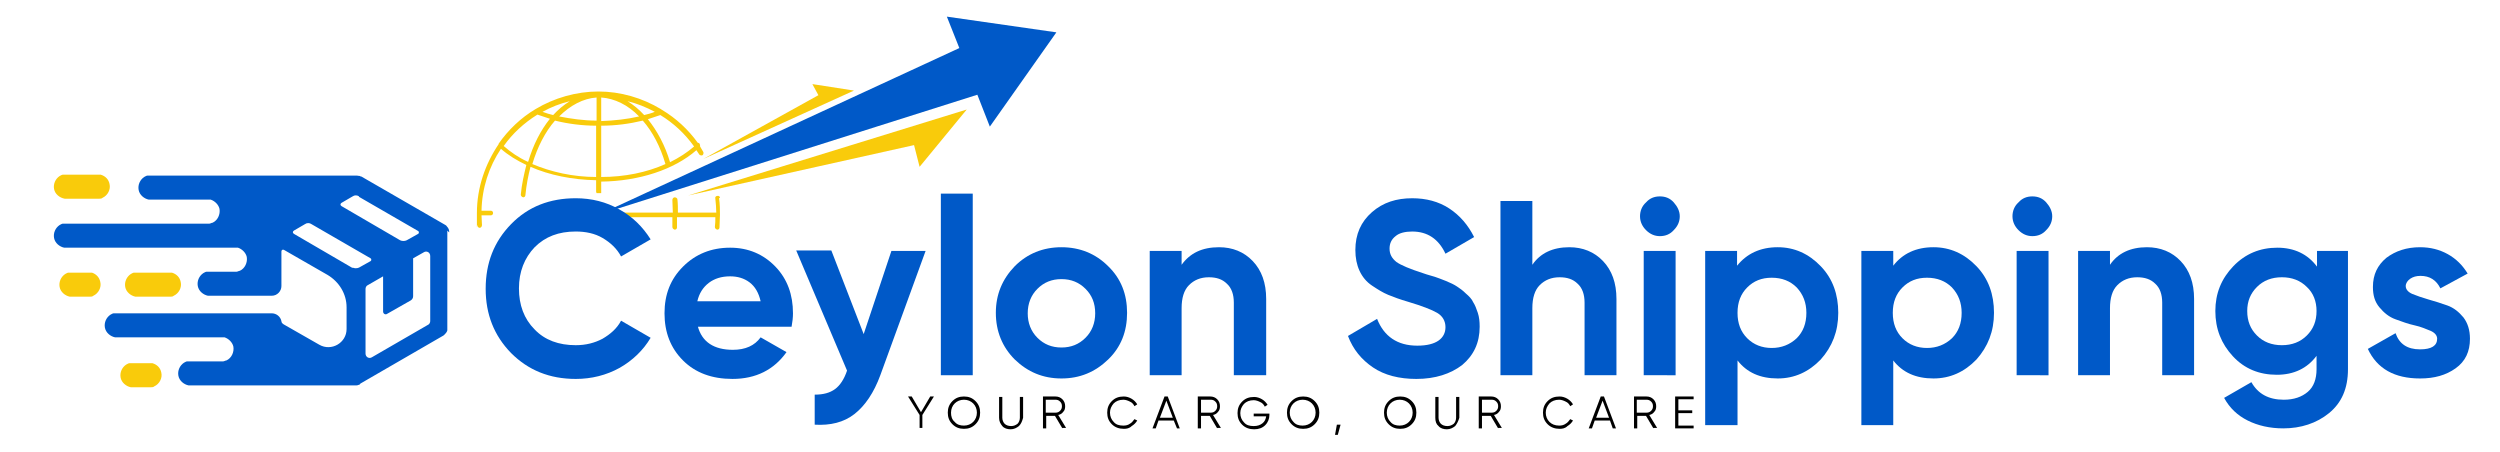<?xml version="1.0" encoding="utf-8"?>
<!-- Generator: Adobe Illustrator 28.6.0, SVG Export Plug-In . SVG Version: 9.03 Build 54939)  -->
<svg version="1.1" baseProfile="basic" id="Layer_1"
	 xmlns="http://www.w3.org/2000/svg" xmlns:xlink="http://www.w3.org/1999/xlink" x="0px" y="0px" viewBox="0 0 541 97.8"
	 xml:space="preserve">
<style type="text/css">
	.st0{display:none;}
	.st1{display:inline;fill:#0059C8;}
	.st2{fill:#F9CB0B;}
	.st3{fill:#0059C8;}
</style>
<g>
	<g id="BACKGROUND" class="st0">
		<rect x="-107.2" y="-178.5" class="st1" width="500" height="500"/>
	</g>
	<g id="OBJECTS">
		<g>
			<polygon class="st2" points="209.2,23.7 148.9,42.3 197.8,31.4 199,36.1 			"/>
			<polygon class="st2" points="184.8,19.6 152.2,34.4 177.1,20.6 175.8,18.2 			"/>
			<polygon class="st3" points="129.7,46.4 211.5,20.5 214.2,27.4 228.6,7 204.9,3.6 207.6,10.4 			"/>
			<g>
				<path class="st2" d="M155.8,42.8c0-0.3-0.3-0.5-0.6-0.4c-0.3,0-0.5,0.3-0.4,0.6c0.1,1,0.2,2,0.2,3h-8.3c0-0.9,0-1.9-0.1-2.8
					c0-0.3-0.3-0.5-0.6-0.5s-0.5,0.3-0.5,0.6c0,0.9,0.1,1.8,0.1,2.7h-13.5c0,0.3,0,0.7,0,1h13.4c0,0.7,0,1.4,0,2.1
					c0,0.3,0.2,0.5,0.5,0.6l0,0c0.3,0,0.5-0.2,0.5-0.5c0-0.7,0-1.4,0-2.2h8.3c0,0.7,0,1.4-0.1,2.1c0,0.3,0.2,0.5,0.5,0.6l0,0
					c0.3,0,0.5-0.2,0.5-0.5c0-0.9,0.1-1.8,0.1-2.7s0-2.4-0.2-3.6L155.8,42.8z"/>
				<path class="st2" d="M129.1,41.8c0.3,0,0.7,0,1,0v-2.5c8.2-0.1,15.8-2.6,20.6-6.8c0.2,0.3,0.4,0.6,0.6,0.9
					c0.1,0.2,0.5,0.3,0.7,0.2s0.3-0.5,0.2-0.7c-0.2-0.4-0.5-0.8-0.7-1.2c0-0.2,0-0.4-0.1-0.6c-0.1-0.1-0.2-0.2-0.4-0.2
					c-2.1-2.9-4.7-5.3-7.7-7.1c0,0-0.2-0.1-0.3-0.2c-4-2.4-8.7-3.8-13.5-3.8s-9.6,1.4-13.6,3.8l0,0c-3.2,1.9-5.9,4.5-8,7.5l0,0
					c0,0,0,0,0,0.1c-2.9,4.3-4.7,9.4-4.7,14.9s0,1.8,0.1,2.7c0,0.3,0.3,0.5,0.5,0.5s0,0,0,0c0.3,0,0.5-0.3,0.5-0.6
					c0-0.7-0.1-1.4-0.1-2.1h2c0.3,0,0.5-0.2,0.5-0.5s-0.2-0.5-0.5-0.5h-2c0.1-4.9,1.6-9.5,4.2-13.4c1.6,1.4,3.4,2.5,5.5,3.5
					c-0.5,2-1,4.2-1.2,6.4c0,0.3,0.2,0.5,0.5,0.6l0,0c0.3,0,0.5-0.2,0.5-0.5c0.2-2.1,0.6-4.2,1.1-6.1c4.1,1.8,9,2.8,14.2,2.9v2.5
					L129.1,41.8z M150.2,31.7c-1.5,1.3-3.2,2.4-5.2,3.4c-1.1-3.7-2.8-6.8-4.8-9.3c0.9-0.3,1.8-0.6,2.7-0.9
					C145.7,26.6,148.2,28.9,150.2,31.7z M141.7,24.2c-0.7,0.3-1.5,0.5-2.3,0.7c-1.1-1.2-2.3-2.2-3.6-3
					C137.9,22.4,139.8,23.2,141.7,24.2L141.7,24.2z M130.1,21.1c2.9,0.2,5.8,1.6,8.2,4.1c-2.6,0.6-5.4,0.9-8.2,1v-5V21.1z
					 M130.1,27.2c3.1,0,6.1-0.4,9-1.1c2.1,2.4,3.8,5.6,4.9,9.4c-4,1.8-8.8,2.8-13.9,2.8C130.1,38.3,130.1,27.2,130.1,27.2z
					 M129.1,26.1c-2.8,0-5.5-0.4-8.1-0.9c2.4-2.4,5.2-3.9,8.1-4.1V26.1z M123.3,21.9c-1.3,0.8-2.5,1.8-3.6,3
					c-0.8-0.2-1.5-0.4-2.3-0.7C119.2,23.2,121.2,22.4,123.3,21.9z M114.2,35c-2-0.9-3.7-2.1-5.2-3.4c1.9-2.7,4.4-5,7.3-6.8
					c0.9,0.3,1.8,0.6,2.7,0.9c-2,2.5-3.6,5.6-4.7,9.3H114.2z M115.2,35.5c1.1-3.7,2.8-7,4.9-9.4c2.8,0.7,5.9,1.1,8.9,1.1v11.1
					C124,38.3,119.2,37.2,115.2,35.5L115.2,35.5z"/>
				<path class="st2" d="M124.7,47l0.5-1h-3.6c-0.3,0-0.5,0.2-0.5,0.5s0.2,0.5,0.5,0.5H124.7z"/>
			</g>
			<g>
				<path class="st3" d="M124.6,82c-5.7,0-10.3-1.9-14-5.6c-3.7-3.8-5.5-8.4-5.5-13.9c0-5.6,1.8-10.2,5.5-14s8.4-5.6,14-5.6
					c3.4,0,6.6,0.8,9.4,2.4c2.9,1.6,5.1,3.8,6.8,6.5l-6.4,3.7c-0.9-1.7-2.3-3-4-4c-1.7-1-3.7-1.4-5.8-1.4c-3.7,0-6.6,1.1-8.9,3.4
					c-2.2,2.3-3.4,5.3-3.4,8.9c0,3.6,1.1,6.6,3.4,8.9c2.2,2.3,5.2,3.4,8.9,3.4c2.2,0,4.1-0.5,5.8-1.4c1.7-1,3.1-2.2,4-3.9l6.4,3.7
					c-1.6,2.7-3.9,4.9-6.7,6.5C131.2,81.2,128,82,124.6,82z"/>
				<path class="st3" d="M151,70.6c0.9,3.4,3.5,5.1,7.6,5.1c2.7,0,4.7-0.9,6-2.7l5.6,3.2c-2.7,3.8-6.6,5.8-11.7,5.8
					c-4.4,0-8-1.3-10.7-4c-2.7-2.7-4-6.1-4-10.2c0-4.1,1.3-7.4,4-10.1c2.7-2.7,6.1-4.1,10.2-4.1c3.9,0,7.2,1.4,9.8,4.1
					c2.6,2.7,3.8,6.1,3.8,10.1c0,0.9-0.1,1.8-0.3,2.9H151z M150.9,65.2h13.7c-0.4-1.8-1.2-3.2-2.4-4.1c-1.2-0.9-2.6-1.3-4.2-1.3
					c-1.9,0-3.4,0.5-4.6,1.4C152.1,62.2,151.3,63.5,150.9,65.2z"/>
				<path class="st3" d="M192.9,54.3h7.4l-9.8,26.9c-1.4,3.8-3.3,6.6-5.6,8.4s-5.2,2.5-8.6,2.3v-6.5c1.9,0,3.3-0.4,4.4-1.2
					s2-2.2,2.6-4l-11-26h7.6l7,18.1L192.9,54.3z"/>
				<path class="st3" d="M203.6,81.2V41.9h6.9v39.3H203.6z"/>
				<path class="st3" d="M239.8,77.8c-2.8,2.7-6.1,4.1-10.1,4.1c-4,0-7.3-1.4-10.1-4.1c-2.7-2.7-4.1-6.1-4.1-10.1s1.4-7.3,4.1-10.1
					c2.7-2.7,6.1-4.1,10.1-4.1c4,0,7.4,1.4,10.1,4.1c2.8,2.7,4.1,6.1,4.1,10.1S242.6,75.1,239.8,77.8z M224.5,73.1
					c1.4,1.4,3.1,2.1,5.2,2.1s3.8-0.7,5.2-2.1c1.4-1.4,2.1-3.2,2.1-5.3c0-2.2-0.7-3.9-2.1-5.3c-1.4-1.4-3.1-2.1-5.2-2.1
					s-3.8,0.7-5.2,2.1c-1.4,1.4-2.1,3.2-2.1,5.3C222.4,69.9,223.1,71.7,224.5,73.1z"/>
				<path class="st3" d="M263.8,53.5c2.9,0,5.4,1,7.3,3c1.9,2,2.9,4.7,2.9,8.2v16.5H267V65.5c0-1.8-0.5-3.2-1.5-4.1
					c-1-1-2.3-1.4-3.9-1.4c-1.8,0-3.2,0.6-4.3,1.7c-1.1,1.1-1.6,2.8-1.6,5v14.5h-6.9V54.3h6.9v3C257.5,54.8,260.1,53.5,263.8,53.5z"
					/>
				<path class="st3" d="M306.5,82c-3.7,0-6.9-0.8-9.4-2.5c-2.5-1.7-4.3-3.9-5.4-6.8l6.3-3.7c1.5,3.8,4.4,5.8,8.7,5.8
					c2.1,0,3.6-0.4,4.6-1.1s1.5-1.7,1.5-2.9c0-1.3-0.6-2.4-1.8-3.1c-1.2-0.7-3.3-1.5-6.3-2.4c-1.7-0.5-3.1-1-4.3-1.5
					c-1.2-0.5-2.3-1.2-3.5-2c-1.2-0.8-2.1-1.9-2.7-3.2c-0.6-1.3-0.9-2.8-0.9-4.5c0-3.4,1.2-6.1,3.6-8.2s5.3-3,8.7-3
					c3,0,5.7,0.7,8,2.2c2.3,1.5,4.1,3.6,5.4,6.2l-6.2,3.6c-1.5-3.2-3.9-4.8-7.2-4.8c-1.5,0-2.8,0.3-3.6,1c-0.9,0.7-1.3,1.6-1.3,2.7
					c0,1.2,0.5,2.1,1.5,2.9c1,0.7,2.9,1.5,5.7,2.4c1.1,0.4,2,0.6,2.6,0.8c0.6,0.2,1.4,0.5,2.4,0.9c1,0.4,1.8,0.8,2.4,1.2
					c0.6,0.4,1.2,0.8,1.9,1.5c0.7,0.6,1.3,1.2,1.6,1.9c0.4,0.6,0.7,1.4,1,2.3c0.3,0.9,0.4,1.9,0.4,3c0,3.5-1.3,6.2-3.8,8.3
					C313.9,80.9,310.6,82,306.5,82z"/>
				<path class="st3" d="M339.6,53.5c2.9,0,5.4,1,7.3,3c1.9,2,2.9,4.7,2.9,8.2v16.5h-6.9V65.5c0-1.8-0.5-3.2-1.5-4.1
					c-1-1-2.3-1.4-3.9-1.4c-1.8,0-3.2,0.6-4.3,1.7c-1.1,1.1-1.6,2.8-1.6,5v14.5h-6.9V43.5h6.9v13.8C333.3,54.8,336,53.5,339.6,53.5z
					"/>
				<path class="st3" d="M359.2,51.1c-1.1,0-2.1-0.4-3-1.3c-0.8-0.8-1.3-1.8-1.3-3c0-1.1,0.4-2.2,1.3-3c0.8-0.9,1.8-1.3,3-1.3
					c1.2,0,2.2,0.4,3,1.3c0.8,0.9,1.3,1.9,1.3,3c0,1.1-0.4,2.1-1.3,3C361.4,50.7,360.4,51.1,359.2,51.1z M355.7,81.2V54.3h6.9v26.9
					H355.7z"/>
				<path class="st3" d="M384.7,53.5c3.6,0,6.7,1.4,9.3,4.1c2.6,2.7,3.8,6.1,3.8,10.1s-1.3,7.3-3.8,10.1c-2.6,2.7-5.7,4.1-9.3,4.1
					c-3.8,0-6.7-1.3-8.7-3.9V92H369V54.3h6.9v3.2C378,54.9,380.9,53.5,384.7,53.5z M378.1,73.2c1.4,1.4,3.2,2.1,5.3,2.1
					s3.9-0.7,5.4-2.1c1.4-1.4,2.1-3.2,2.1-5.5c0-2.2-0.7-4-2.1-5.5c-1.4-1.4-3.2-2.1-5.4-2.1s-3.9,0.7-5.3,2.1
					c-1.4,1.4-2.1,3.2-2.1,5.5C376,70,376.7,71.8,378.1,73.2z"/>
				<path class="st3" d="M418.4,53.5c3.6,0,6.7,1.4,9.3,4.1c2.6,2.7,3.8,6.1,3.8,10.1s-1.3,7.3-3.8,10.1c-2.6,2.7-5.7,4.1-9.3,4.1
					c-3.8,0-6.7-1.3-8.7-3.9V92h-6.9V54.3h6.9v3.2C411.7,54.9,414.6,53.5,418.4,53.5z M411.7,73.2c1.4,1.4,3.2,2.1,5.3,2.1
					s3.9-0.7,5.4-2.1c1.4-1.4,2.1-3.2,2.1-5.5c0-2.2-0.7-4-2.1-5.5c-1.4-1.4-3.2-2.1-5.4-2.1s-3.9,0.7-5.3,2.1
					c-1.4,1.4-2.1,3.2-2.1,5.5C409.6,70,410.3,71.8,411.7,73.2z"/>
				<path class="st3" d="M439.8,51.1c-1.1,0-2.1-0.4-3-1.3c-0.8-0.8-1.3-1.8-1.3-3c0-1.1,0.4-2.2,1.3-3c0.8-0.9,1.8-1.3,3-1.3
					c1.2,0,2.2,0.4,3,1.3c0.8,0.9,1.3,1.9,1.3,3c0,1.1-0.4,2.1-1.3,3C442,50.7,441,51.1,439.8,51.1z M436.4,81.2V54.3h6.9v26.9
					H436.4z"/>
				<path class="st3" d="M464.6,53.5c2.9,0,5.4,1,7.3,3c1.9,2,2.9,4.7,2.9,8.2v16.5h-6.9V65.5c0-1.8-0.5-3.2-1.5-4.1
					c-1-1-2.3-1.4-3.9-1.4c-1.8,0-3.2,0.6-4.3,1.7c-1.1,1.1-1.6,2.8-1.6,5v14.5h-6.9V54.3h6.9v3C458.3,54.8,461,53.5,464.6,53.5z"/>
				<path class="st3" d="M501.3,54.3h6.8v25.6c0,4.2-1.4,7.3-4.1,9.5c-2.7,2.2-6.1,3.3-9.9,3.3c-2.9,0-5.5-0.6-7.7-1.7
					c-2.2-1.1-3.9-2.7-5.1-4.9l5.9-3.4c1.4,2.5,3.7,3.8,7,3.8c2.2,0,3.9-0.6,5.2-1.7c1.3-1.1,1.9-2.8,1.9-4.9V77
					c-2,2.7-4.9,4.1-8.6,4.1c-3.8,0-7-1.3-9.5-4s-3.8-5.9-3.8-9.8c0-3.8,1.3-7,3.9-9.7c2.6-2.7,5.8-4,9.5-4c3.7,0,6.6,1.4,8.6,4.1
					V54.3z M488.4,72.6c1.4,1.4,3.2,2.1,5.4,2.1c2.2,0,4-0.7,5.4-2.1c1.4-1.4,2.1-3.1,2.1-5.3c0-2.1-0.7-3.9-2.1-5.2
					c-1.4-1.4-3.2-2.1-5.4-2.1c-2.2,0-4,0.7-5.4,2.1c-1.4,1.4-2.1,3.1-2.1,5.2C486.3,69.5,487,71.2,488.4,72.6z"/>
				<path class="st3" d="M520.6,61.9c0,0.7,0.5,1.3,1.4,1.7c1,0.4,2.1,0.8,3.5,1.2s2.7,0.8,4.1,1.3c1.4,0.5,2.5,1.4,3.5,2.6
					c0.9,1.2,1.4,2.7,1.4,4.6c0,2.8-1,4.9-3.1,6.4c-2.1,1.5-4.6,2.2-7.7,2.2c-5.5,0-9.3-2.1-11.3-6.4l6-3.4c0.8,2.3,2.5,3.5,5.3,3.5
					c2.5,0,3.7-0.8,3.7-2.3c0-0.7-0.5-1.3-1.4-1.7c-1-0.4-2.1-0.9-3.5-1.2s-2.7-0.8-4.1-1.3s-2.5-1.4-3.5-2.6
					c-1-1.2-1.4-2.6-1.4-4.4c0-2.7,1-4.7,2.9-6.3c2-1.5,4.4-2.3,7.3-2.3c2.2,0,4.2,0.5,6,1.5c1.8,1,3.2,2.4,4.3,4.2l-5.9,3.2
					c-0.9-1.8-2.3-2.7-4.3-2.7c-0.9,0-1.6,0.2-2.2,0.6S520.6,61.3,520.6,61.9z"/>
			</g>
			<g>
				<path d="M202.1,85.8l-2.5,4v2.8H199v-2.8l-2.5-4h0.8l2,3.4l2-3.4H202.1z"/>
				<path d="M211.1,91.8c-0.7,0.7-1.5,1-2.5,1s-1.8-0.3-2.5-1s-1-1.5-1-2.5s0.3-1.8,1-2.5s1.5-1,2.5-1s1.8,0.3,2.5,1s1,1.5,1,2.5
					S211.8,91.1,211.1,91.8z M206.6,91.3c0.5,0.6,1.2,0.8,2,0.8s1.5-0.3,2-0.8s0.8-1.2,0.8-2s-0.3-1.5-0.8-2s-1.2-0.8-2-0.8
					s-1.5,0.3-2,0.8s-0.8,1.2-0.8,2S206,90.8,206.6,91.3z"/>
				<path d="M220.5,92.2c-0.5,0.4-1.1,0.7-1.8,0.7s-1.4-0.2-1.8-0.7s-0.7-1-0.7-1.8v-4.5h0.7v4.5c0,0.5,0.2,1,0.5,1.3
					c0.3,0.3,0.8,0.5,1.4,0.5s1-0.2,1.4-0.5c0.3-0.3,0.5-0.8,0.5-1.3v-4.5h0.7v4.5C221.2,91.1,221,91.7,220.5,92.2z"/>
				<path d="M229.9,92.7l-1.6-2.7h-1.9v2.7h-0.7v-6.9h2.7c0.6,0,1.1,0.2,1.5,0.6c0.4,0.4,0.6,0.9,0.6,1.5c0,0.5-0.1,0.9-0.4,1.2
					c-0.3,0.4-0.6,0.6-1.1,0.7l1.7,2.8H229.9z M226.3,86.5v2.8h2.1c0.4,0,0.7-0.1,1-0.4c0.3-0.3,0.4-0.6,0.4-1c0-0.4-0.1-0.7-0.4-1
					c-0.3-0.3-0.6-0.4-1-0.4H226.3z"/>
				<path d="M243.2,92.8c-1,0-1.9-0.3-2.6-1c-0.7-0.7-1-1.5-1-2.5s0.3-1.8,1-2.5c0.7-0.7,1.5-1,2.6-1c0.6,0,1.2,0.2,1.7,0.5
					c0.5,0.3,0.9,0.7,1.2,1.2l-0.6,0.4c-0.2-0.4-0.5-0.8-1-1c-0.4-0.2-0.9-0.4-1.4-0.4c-0.9,0-1.6,0.3-2.1,0.8
					c-0.5,0.6-0.8,1.2-0.8,2c0,0.8,0.3,1.5,0.8,2c0.5,0.6,1.2,0.8,2.1,0.8c0.5,0,1-0.1,1.4-0.4c0.4-0.2,0.7-0.6,1-1l0.6,0.3
					c-0.3,0.5-0.7,0.9-1.2,1.2C244.4,92.7,243.8,92.8,243.2,92.8z"/>
				<path d="M254.7,92.7L254,91h-3.3l-0.6,1.7h-0.7l2.6-6.9h0.7l2.6,6.9H254.7z M251,90.4h2.8l-1.4-3.7L251,90.4z"/>
				<path d="M263.4,92.7l-1.6-2.7h-1.9v2.7h-0.7v-6.9h2.7c0.6,0,1.1,0.2,1.5,0.6c0.4,0.4,0.6,0.9,0.6,1.5c0,0.5-0.1,0.9-0.4,1.2
					c-0.3,0.4-0.6,0.6-1.1,0.7l1.7,2.8H263.4z M259.9,86.5v2.8h2.1c0.4,0,0.7-0.1,1-0.4c0.3-0.3,0.4-0.6,0.4-1c0-0.4-0.1-0.7-0.4-1
					c-0.3-0.3-0.6-0.4-1-0.4H259.9z"/>
				<path d="M274.7,89.4v0.4c0,0.8-0.3,1.6-0.9,2.2c-0.6,0.6-1.4,0.9-2.4,0.9c-1,0-1.9-0.3-2.6-1c-0.7-0.7-1-1.5-1-2.5
					s0.3-1.8,1-2.5c0.7-0.7,1.5-1,2.6-1c0.6,0,1.2,0.2,1.7,0.5c0.5,0.3,0.9,0.7,1.2,1.2l-0.6,0.4c-0.2-0.4-0.5-0.8-1-1
					c-0.4-0.2-0.9-0.4-1.4-0.4c-0.9,0-1.6,0.3-2.1,0.8c-0.5,0.6-0.8,1.2-0.8,2c0,0.8,0.3,1.5,0.8,2c0.5,0.6,1.2,0.8,2.1,0.8
					c0.8,0,1.4-0.2,1.9-0.6s0.7-0.9,0.8-1.5h-2.7v-0.6H274.7z"/>
				<path d="M284.5,91.8c-0.7,0.7-1.5,1-2.5,1s-1.8-0.3-2.5-1c-0.7-0.7-1-1.5-1-2.5s0.3-1.8,1-2.5c0.7-0.7,1.5-1,2.5-1
					s1.8,0.3,2.5,1c0.7,0.7,1,1.5,1,2.5S285.2,91.1,284.5,91.8z M279.9,91.3c0.5,0.6,1.2,0.8,2,0.8c0.8,0,1.5-0.3,2-0.8
					s0.8-1.2,0.8-2s-0.3-1.5-0.8-2s-1.2-0.8-2-0.8c-0.8,0-1.5,0.3-2,0.8s-0.8,1.2-0.8,2S279.4,90.8,279.9,91.3z"/>
				<path d="M290.1,91.9l-0.6,2.2h-0.6l0.4-2.2H290.1z"/>
				<path d="M305.5,91.8c-0.7,0.7-1.5,1-2.5,1s-1.8-0.3-2.5-1c-0.7-0.7-1-1.5-1-2.5s0.3-1.8,1-2.5c0.7-0.7,1.5-1,2.5-1
					s1.8,0.3,2.5,1c0.7,0.7,1,1.5,1,2.5S306.2,91.1,305.5,91.8z M300.9,91.3c0.5,0.6,1.2,0.8,2,0.8c0.8,0,1.5-0.3,2-0.8
					s0.8-1.2,0.8-2s-0.3-1.5-0.8-2s-1.2-0.8-2-0.8c-0.8,0-1.5,0.3-2,0.8s-0.8,1.2-0.8,2S300.4,90.8,300.9,91.3z"/>
				<path d="M314.9,92.2c-0.5,0.4-1.1,0.7-1.8,0.7s-1.4-0.2-1.8-0.7c-0.5-0.4-0.7-1-0.7-1.8v-4.5h0.7v4.5c0,0.5,0.2,1,0.5,1.3
					c0.3,0.3,0.8,0.5,1.4,0.5s1-0.2,1.4-0.5c0.3-0.3,0.5-0.8,0.5-1.3v-4.5h0.7v4.5C315.6,91.1,315.3,91.7,314.9,92.2z"/>
				<path d="M324.2,92.7l-1.6-2.7h-1.9v2.7H320v-6.9h2.7c0.6,0,1.1,0.2,1.5,0.6c0.4,0.4,0.6,0.9,0.6,1.5c0,0.5-0.1,0.9-0.4,1.2
					c-0.3,0.4-0.6,0.6-1.1,0.7l1.7,2.8H324.2z M320.7,86.5v2.8h2.1c0.4,0,0.7-0.1,1-0.4c0.3-0.3,0.4-0.6,0.4-1c0-0.4-0.1-0.7-0.4-1
					s-0.6-0.4-1-0.4H320.7z"/>
				<path d="M337.5,92.8c-1,0-1.9-0.3-2.6-1c-0.7-0.7-1-1.5-1-2.5s0.3-1.8,1-2.5c0.7-0.7,1.5-1,2.6-1c0.6,0,1.2,0.2,1.7,0.5
					c0.5,0.3,0.9,0.7,1.2,1.2l-0.6,0.4c-0.2-0.4-0.5-0.8-1-1c-0.4-0.2-0.9-0.4-1.4-0.4c-0.9,0-1.6,0.3-2.1,0.8
					c-0.5,0.6-0.8,1.2-0.8,2c0,0.8,0.3,1.5,0.8,2s1.2,0.8,2.1,0.8c0.5,0,1-0.1,1.4-0.4c0.4-0.2,0.7-0.6,1-1l0.6,0.3
					c-0.3,0.5-0.7,0.9-1.2,1.2C338.7,92.7,338.1,92.8,337.5,92.8z"/>
				<path d="M349,92.7l-0.6-1.7h-3.3l-0.6,1.7h-0.7l2.6-6.9h0.7l2.6,6.9H349z M345.4,90.4h2.8l-1.4-3.7L345.4,90.4z"/>
				<path d="M357.8,92.7l-1.6-2.7h-1.9v2.7h-0.7v-6.9h2.7c0.6,0,1.1,0.2,1.5,0.6c0.4,0.4,0.6,0.9,0.6,1.5c0,0.5-0.1,0.9-0.4,1.2
					c-0.3,0.4-0.6,0.6-1.1,0.7l1.7,2.8H357.8z M354.2,86.5v2.8h2.1c0.4,0,0.7-0.1,1-0.4c0.3-0.3,0.4-0.6,0.4-1c0-0.4-0.1-0.7-0.4-1
					c-0.3-0.3-0.6-0.4-1-0.4H354.2z"/>
				<path d="M363.2,92.1h3.3v0.6h-4v-6.9h4v0.6h-3.3v2.4h3v0.6h-3V92.1z"/>
			</g>
		</g>
		<g>
			<path class="st2" d="M29.4,64.2c0.1,0,0.2,0,0.4,0h6.7c0.1,0,0.2,0,0.4,0s0.5,0,0.7-0.2c1.1-0.5,1.8-1.8,1.5-3
				c-0.2-1-0.9-1.7-1.9-2c-0.1,0-0.2,0-0.4,0c-0.1,0-0.2,0-0.4,0h-6.7c-0.3,0-0.4,0-0.7,0c-0.2,0-0.5,0.2-0.7,0.3
				c-0.9,0.6-1.4,1.7-1.2,2.8c0.2,1.1,1.2,1.9,2.2,2.1H29.4z"/>
			<path class="st2" d="M14,43c0.1,0,0.2,0,0.4,0h6.7c0.1,0,0.2,0,0.4,0c0.2,0,0.5,0,0.7-0.2c1.1-0.5,1.8-1.8,1.5-3
				c-0.2-1-0.9-1.7-1.9-2c-0.1,0-0.2,0-0.4,0c-0.1,0-0.2,0-0.4,0h-6.7c-0.3,0-0.4,0-0.7,0c-0.2,0-0.5,0.2-0.7,0.3
				c-0.9,0.6-1.4,1.7-1.2,2.8S12.9,42.8,14,43L14,43z"/>
			<path class="st2" d="M19.9,59c-0.1,0-0.2,0-0.4,0c-0.1,0-0.2,0-0.4,0h-3.6c-0.3,0-0.4,0-0.7,0c-0.2,0-0.5,0.2-0.7,0.3
				c-0.9,0.6-1.4,1.7-1.2,2.8s1.2,1.9,2.2,2.1c0.1,0,0.2,0,0.4,0h3.6c0.1,0,0.2,0,0.4,0c0.2,0,0.5,0,0.7-0.2c1.1-0.5,1.8-1.8,1.5-3
				C21.5,60,20.8,59.3,19.9,59L19.9,59z"/>
			<path class="st2" d="M33.1,78.6c-0.1,0-0.2,0-0.4,0c-0.1,0-0.2,0-0.4,0h-3.6c-0.3,0-0.4,0-0.7,0c-0.2,0-0.5,0.2-0.7,0.3
				c-0.9,0.6-1.4,1.7-1.2,2.8c0.2,1.1,1.2,1.9,2.2,2.1c0.1,0,0.2,0,0.4,0h3.6c0.1,0,0.2,0,0.4,0s0.5,0,0.7-0.2
				c1.1-0.5,1.8-1.8,1.5-3c-0.2-1-0.9-1.7-1.9-2L33.1,78.6z"/>
			<path class="st3" d="M97.2,50.3L97.2,50.3c0,0,0-0.1,0-0.2c0-0.4-0.2-0.8-0.5-1.1c-0.1-0.2-0.2-0.2-0.3-0.3l0,0l0,0L78.2,38.2
				c0,0-0.2,0-0.3-0.1c-0.3-0.1-0.3,0-0.6-0.1c0,0-0.2,0-0.3,0l0,0H32.6c-0.3,0-0.4,0-0.7,0c-0.2,0-0.5,0.2-0.7,0.3
				c-0.9,0.6-1.4,1.7-1.2,2.8c0.2,1.1,1.2,1.9,2.2,2.1c0.1,0,0.2,0,0.4,0h12.3c0.1,0,0.3,0,0.4,0c0,0,0.2,0,0.3,0
				c0.9,0.3,1.7,1.1,1.9,2c0.2,1.2-0.4,2.5-1.5,3c-0.2,0-0.5,0.2-0.7,0.2c-0.1,0-0.2,0-0.4,0H14.3c-0.3,0-0.4,0-0.7,0
				c-0.2,0-0.5,0.2-0.7,0.3c-0.9,0.6-1.4,1.7-1.2,2.8s1.2,1.9,2.2,2.1c0.1,0,0.2,0,0.4,0h36.5c0.1,0,0.3,0,0.4,0c0,0,0.2,0,0.3,0
				c0.9,0.3,1.7,1.1,1.9,2c0.2,1.2-0.4,2.5-1.5,3c-0.2,0-0.5,0.2-0.7,0.2c-0.1,0-0.2,0-0.4,0h-5.4c-0.3,0-0.4,0-0.7,0
				c-0.2,0-0.5,0.2-0.7,0.3c-0.9,0.6-1.4,1.7-1.2,2.8S44,63.8,45,64c0.1,0,0.2,0,0.4,0h13.4c1.2,0,2.1-1,2.1-2.1v-7.5
				c0-0.3,0.3-0.5,0.6-0.3l9.4,5.4c2.5,1.5,4.1,4.1,4.1,7v4.7c0,3-3.3,4.9-5.9,3.4l-7.7-4.4c-0.3-0.2-0.5-0.4-0.5-0.7
				c-0.2-1-1.1-1.7-2.1-1.7H25.3c-0.3,0-0.4,0-0.7,0c-0.2,0-0.5,0.2-0.7,0.3c-0.9,0.6-1.4,1.7-1.2,2.8c0.2,1.1,1.2,1.9,2.2,2.1
				c0.1,0,0.2,0,0.4,0h22.6c0.1,0,0.3,0,0.4,0c0,0,0.2,0,0.3,0c0.9,0.3,1.7,1.1,1.9,2c0.2,1.2-0.4,2.5-1.5,3c-0.2,0-0.5,0.2-0.7,0.2
				c-0.1,0-0.2,0-0.4,0h-6.7c-0.3,0-0.4,0-0.7,0c-0.2,0-0.5,0.2-0.7,0.3c-0.9,0.6-1.4,1.7-1.2,2.8c0.2,1.1,1.2,1.9,2.2,2.1
				c0.1,0,0.2,0,0.4,0h35.6l0,0l0,0c0,0,0,0,0.1,0c0,0,0.1,0,0.2,0s0.3,0,0.4-0.1h0.1l0,0c0.2,0,0.3-0.2,0.4-0.3l17.8-10.3
				c0,0,0.2-0.1,0.3-0.2c0.3-0.3,0.6-0.6,0.7-1c0-0.3,0-0.3,0-0.6v-21l0,0L97.2,50.3z M77.7,42.6L90.5,50c0.2,0.1,0.2,0.5,0,0.6
				L88,52c-0.4,0.2-1,0.2-1.4,0l-12.7-7.4c-0.3-0.2-0.3-0.5,0-0.7l2.4-1.4c0.4-0.3,1-0.3,1.4,0L77.7,42.6z M76.3,58l-12.7-7.4
				c-0.3-0.2-0.3-0.5,0-0.7l2.4-1.4c0.4-0.3,1-0.3,1.4,0l12.8,7.4c0.2,0.1,0.2,0.5,0,0.6l-2.5,1.4c-0.4,0.2-1,0.2-1.4,0V58z
				 M93.1,69.5c0,0.3-0.2,0.7-0.5,0.8l-12.1,7c-0.6,0.4-1.4,0-1.4-0.8v-14c0-0.3,0.2-0.7,0.5-0.8l3.3-1.9c0,2.4,0,5.9,0,7.6
				c0,0.5,0.5,0.8,0.9,0.5l5.1-2.9c0.3-0.2,0.5-0.5,0.5-0.9v-8.2l2.3-1.3c0.6-0.4,1.4,0,1.4,0.8v14L93.1,69.5z"/>
		</g>
	</g>
</g>
</svg>
